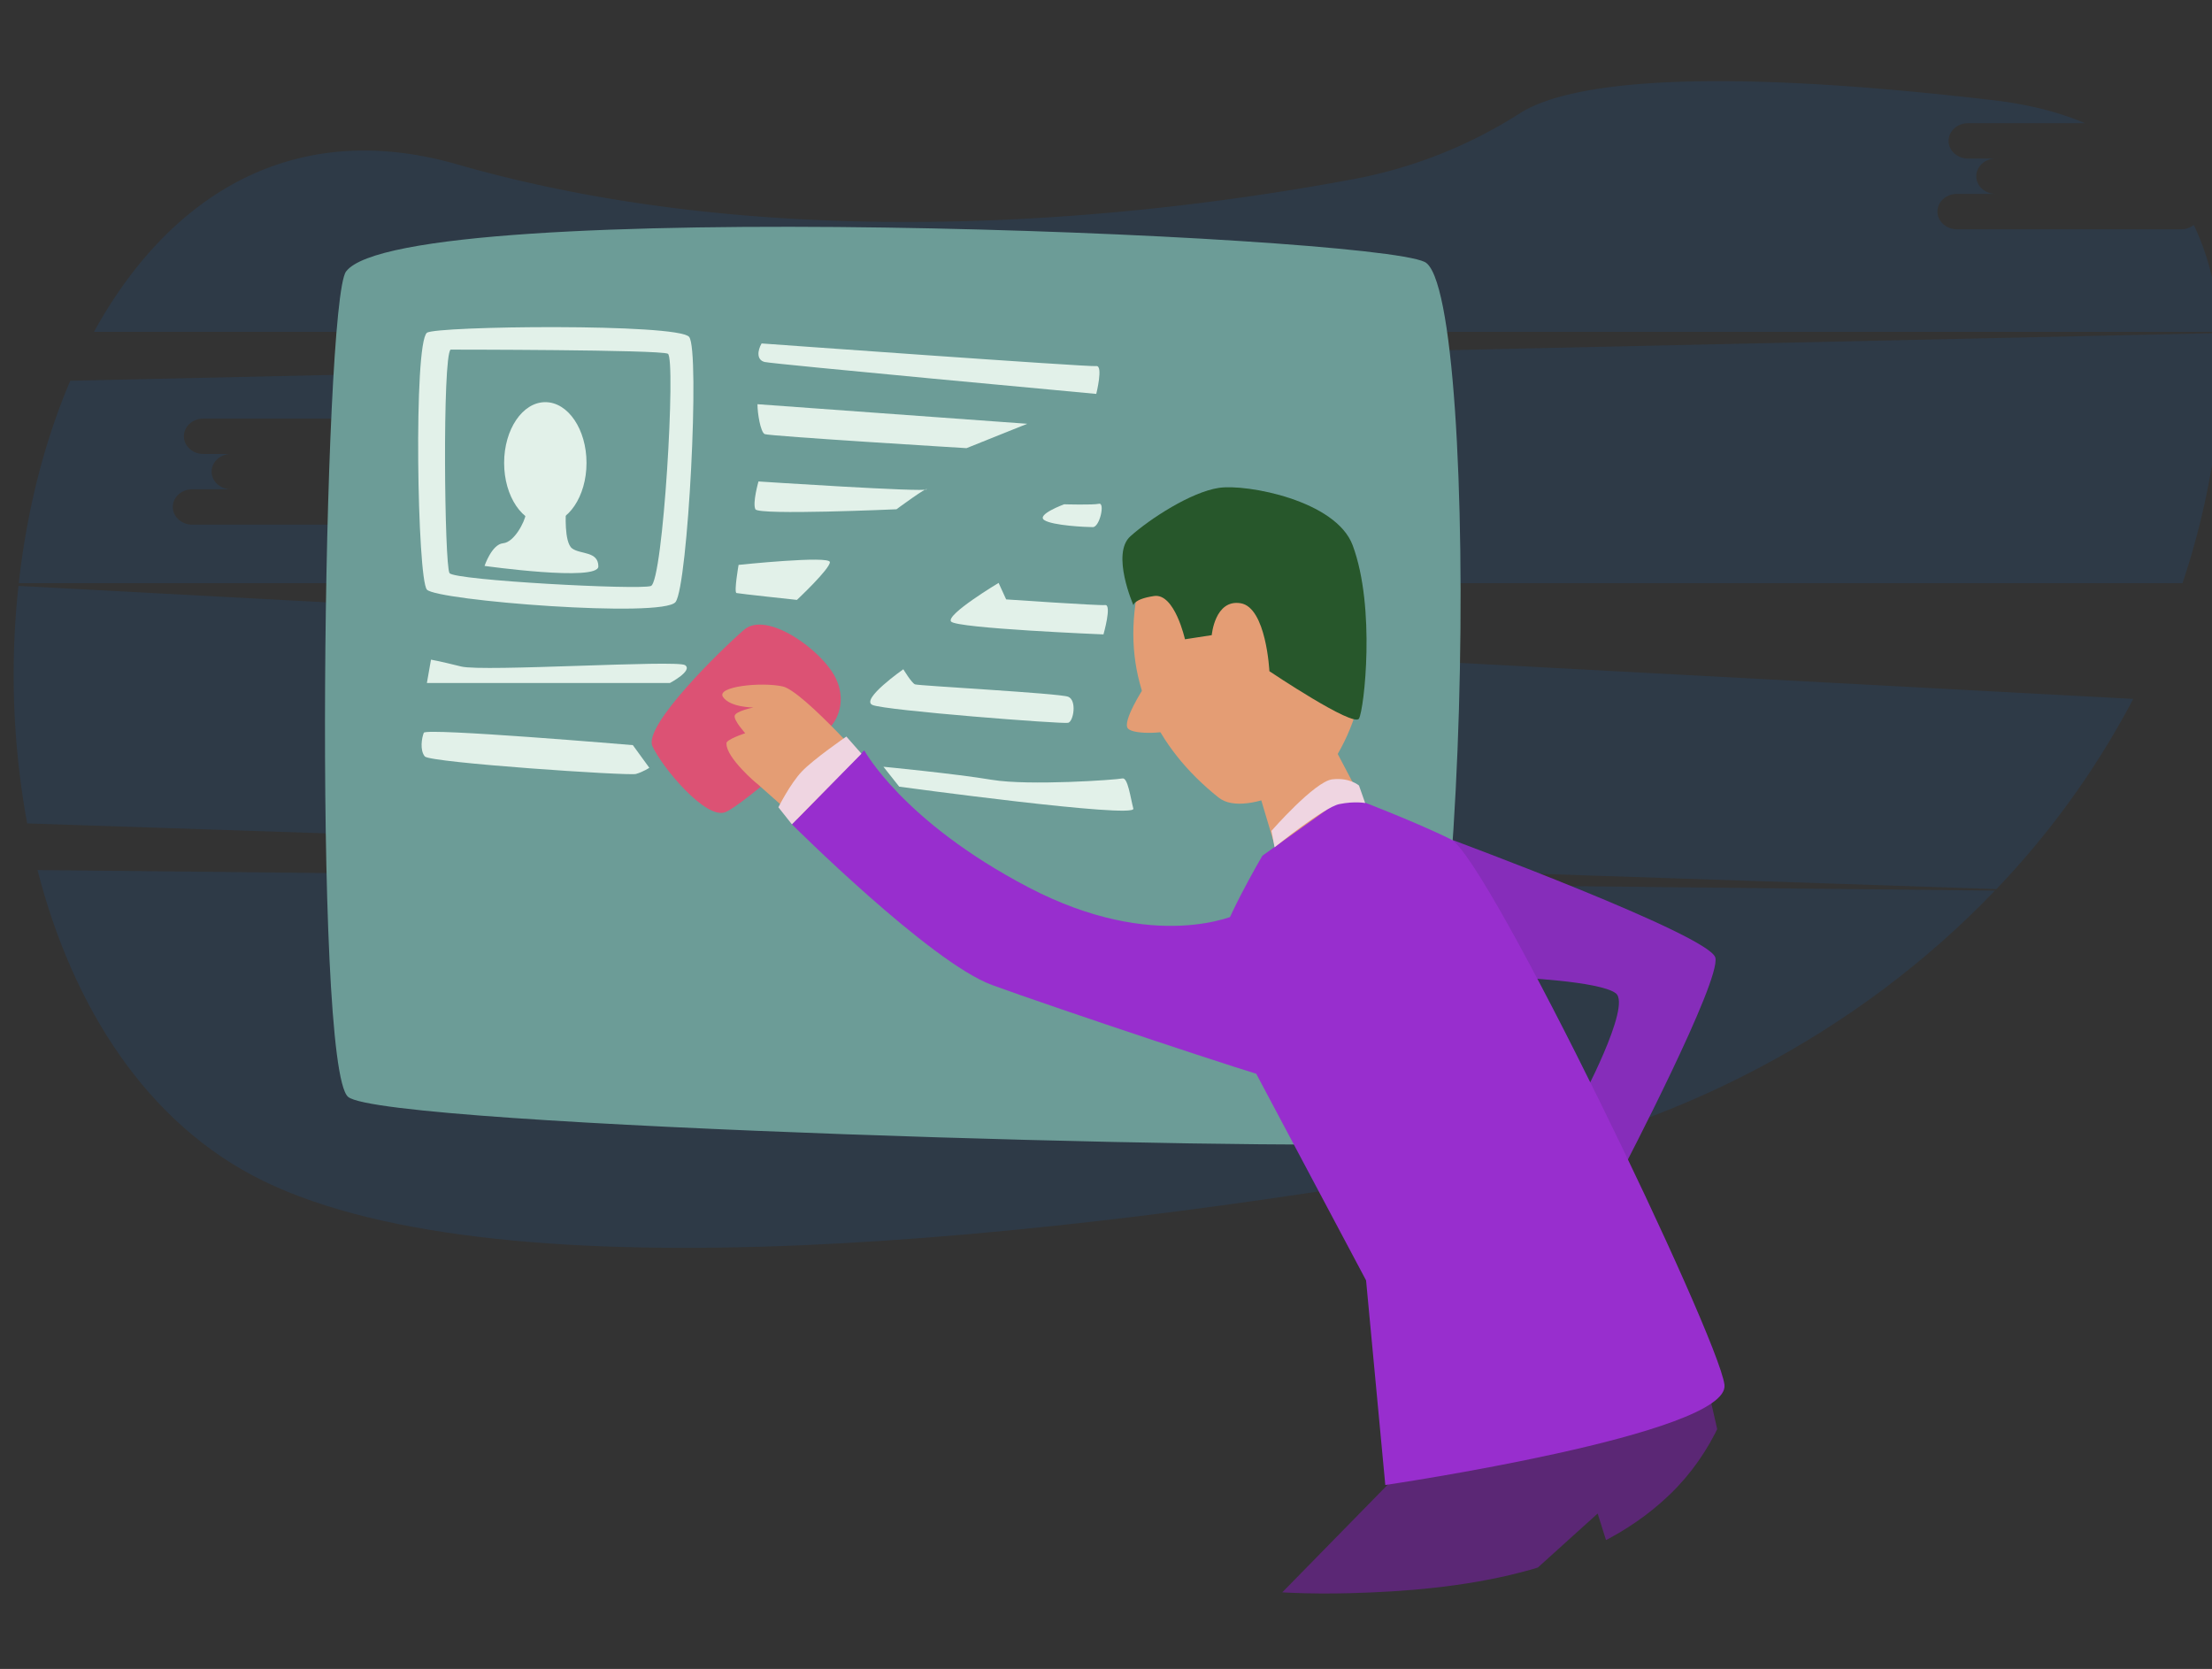 <?xml version="1.0" encoding="UTF-8" standalone="no"?>
<!-- Created with Inkscape (http://www.inkscape.org/) -->

<svg
   xmlns:dc="http://purl.org/dc/elements/1.1/"
   xmlns:cc="http://creativecommons.org/ns#"
   xmlns:rdf="http://www.w3.org/1999/02/22-rdf-syntax-ns#"
   xmlns:svg="http://www.w3.org/2000/svg"
   xmlns="http://www.w3.org/2000/svg"
   xmlns:sodipodi="http://sodipodi.sourceforge.net/DTD/sodipodi-0.dtd"
   xmlns:inkscape="http://www.inkscape.org/namespaces/inkscape"
   width="1140"
   height="860"
   viewBox="0 0 301.625 227.542"
   version="1.1"
   id="svg13167"
   inkscape:version="0.92.3 (2405546, 2018-03-11)"
   sodipodi:docname="gdpr-nacela.svg">
  <rect x="0" y="0" width="301.625" height="227.542" fill="#333333" stroke="none"/>
  <defs
     id="defs13161">
    <clipPath
       id="clipPath7772"
       clipPathUnits="userSpaceOnUse">
      <path
         inkscape:connector-curvature="0"
         id="path7770"
         d="M 5504.49,7149.04 C 4636.31,7218.8 4344.81,8239.99 2317.82,8245.7 1136.15,8249.04 44.488,6192.37 817.824,5685.7 2602.43,4516.48 4664.49,5774.04 5294.49,5414.04 c 630,-360 2520,-495 2930,-405 1648.57,361.88 1068.54,2477.28 -650,2420 -863.23,-28.77 -950,-370 -2070,-280 z" />
    </clipPath>
    <clipPath
       id="clipPath4798"
       clipPathUnits="userSpaceOnUse">
      <path
         inkscape:connector-curvature="0"
         id="path4796"
         d="m 470.078,3413.46 c 50.551,-27.27 103.969,-49.18 159.254,-64.91 212.34,-60.42 449.198,-28.78 638.238,85.25 61.43,37.05 122.04,89.04 133.66,159.82 9.55,58.15 -16.03,119.35 0.9,175.78 19.88,66.27 89.57,101.91 136.66,152.6 78.76,84.76 91.44,219.1 43.97,324.62 -47.48,105.52 -147.44,182.04 -257.68,217.19 -32.06,10.23 -64.25,9.33 -96.27,16.2 -30.37,6.52 -60.4,23 -90.4,32.13 -64.12,19.49 -130.44,31.64 -197.269,36.44 -131.981,9.47 -266.192,-9.74 -389.555,-57.87 -66.793,-26.06 -135.902,-66.3 -159.262,-134.09 -12.293,-35.68 -6.328,-86.44 -32.754,-115.51 -26.211,-28.81 -46.82,-44.81 -54.929,-87.11 -6.207,-32.33 -3.344,-65.85 -9.028,-98.28 -8.488,-48.41 -42.484,-66.88 -72.175,-100.92 -30.282,-34.72 -54.622,-74.56 -69.133,-118.42 -33.985,-102.71 19.851,-163.47 85.785,-239.08 64.82,-74.33 143.168,-136.99 229.988,-183.84 z" />
    </clipPath>
    <clipPath
       id="clipPath7452"
       clipPathUnits="userSpaceOnUse">
      <path
         inkscape:connector-curvature="0"
         id="path7450"
         d="m 7880.41,4180.89 c -129.44,72.29 -156.26,176.43 -317.56,226.83 -161.31,50.41 -398.22,-78.13 -448.62,-302.44 -50.41,-224.31 -70.58,-602.36 211.7,-652.77 282.28,-50.41 297.41,68.05 433.5,40.32 136.1,-27.72 153.74,-375.53 456.19,-304.96 302.44,70.57 317.56,375.53 302.44,549.44 -15.12,173.9 -35.28,310 -199.11,380.57 -163.82,70.57 -244.47,-45.36 -438.54,63.01 z" />
    </clipPath>
    <clipPath
       id="clipPath5002"
       clipPathUnits="userSpaceOnUse">
      <path
         inkscape:connector-curvature="0"
         id="path5000"
         d="m 5003.92,4269.12 c -22.4,52 -48.7,102.17 -81.85,148.39 -75.21,104.89 -192.45,188 -321.52,189.13 -125.48,1.1 -245.23,-70.08 -371.09,-38.82 -121.22,30.12 -240.33,69.03 -364.03,18.53 -102.15,-41.7 -183.36,-131.67 -214.41,-237.55 -23.18,-79.01 -19.28,-163.08 -15.18,-245.32 5.13,-103.12 10.27,-206.23 15.4,-309.35 3.99,-80.11 -23.98,-155.06 -6.92,-234.76 21.31,-99.62 92.8,-187.25 183.87,-228.46 86.35,-39.07 140.6,-99.09 215.4,-151.76 39.87,-28.06 87.83,-44.99 136.71,-46.08 92.96,-2.07 184.84,53.14 226.66,136.18 29.57,58.7 35,127.42 65.9,185.42 60.36,113.31 197.75,156.36 320.6,193.64 65.91,20 132.24,43.61 190.32,81.35 28.08,18.25 54.18,39.99 75.15,66.23 22.24,27.82 32.76,61.14 53.55,89.47 6.83,9.32 15.66,17.23 21.87,25.72 26.4,36.02 -17.72,68.73 -36.05,99.96 -21.98,37.48 -30.07,81.32 -43.67,122.11 -15.28,45.78 -31.57,91.54 -50.71,135.97 z" />
    </clipPath>
    <clipPath
       id="clipPath7216"
       clipPathUnits="userSpaceOnUse">
      <path
         inkscape:connector-curvature="0"
         id="path7214"
         d="m 4319.4,2878.59 c -20.36,0.99 -40.76,1.24 -61.18,0.55 -80.4,-2.73 -161.72,-20.9 -229.95,-63.53 -68.21,-42.64 -122.08,-111.7 -135.57,-191.01 -7.15,-42.04 -3.03,-85.07 -4.12,-127.69 -1.49,-57.78 -24.7,-97.97 -45.09,-149.76 -21.84,-55.44 -38.99,-112.64 -53.41,-170.42 -24.23,-97.08 -125.25,-343.76 29.71,-386.03 146.34,-39.91 355.87,159.64 498.88,76.5 143.02,-83.15 172.95,-209.54 429.05,-202.88 85.77,2.22 186.46,15.06 251.28,77.51 67.74,65.28 68.22,167.73 57.47,254.99 -2.63,21.26 -11.07,39.11 1.2,56.26 13.25,18.54 29.22,30.51 38.01,52.89 9.92,25.27 11.27,55.7 -4.03,78.13 -31.93,46.85 -103.83,35.48 -139.98,78.51 -42.04,50.06 -57.27,143.64 -41.96,205.56 18.62,75.25 62.51,124.95 31.46,207.41 -22.74,60.42 -73.05,107.89 -130.93,136.49 -57.88,28.6 -122.98,39.8 -187.47,42.88 -32.24,1.54 -64.38,0.73 -96.58,-1.37 -25.96,-1.7 -49.62,6.42 -75.43,10.47 -43.51,6.83 -87.36,12.4 -131.36,14.54 z" />
    </clipPath>
  </defs>
  <sodipodi:namedview
     id="base"
     pagecolor="#ffffff"
     bordercolor="#666666"
     borderopacity="1.0"
     inkscape:pageopacity="0.0"
     inkscape:pageshadow="2"
     inkscape:zoom="0.98994949"
     inkscape:cx="312.90472"
     inkscape:cy="584.48733"
     inkscape:document-units="mm"
     inkscape:current-layer="layer1"
     showgrid="false"
     units="px"
     inkscape:window-width="2560"
     inkscape:window-height="1377"
     inkscape:window-x="-8"
     inkscape:window-y="-8"
     inkscape:window-maximized="1" />
  <g
     inkscape:label="Layer 1"
     inkscape:groupmode="layer"
     id="layer1"
     transform="translate(0,-69.458)">
    <g
       id="g14006"
       transform="translate(0,-37.042)">
      <path
         id="path17"
         d="m 5.115,225.12 c 4.763,18.561 14.846,34.605 30.782,42.381 33.131,16.163 107.804,7.826 163.544,-1.741 28.84,-4.95 54.171,-18.6 72.583,-37.835 z"
         style="opacity:0.1;fill:#007bff;stroke-width:0.265"
         inkscape:connector-curvature="0" />
      <path
         id="path19"
         d="M 297.419,137.757 H 266.836 c -1.455,0 -2.646,-1.085 -2.646,-2.41 0,-1.326 1.188,-2.41 2.646,-2.41 h 5.292 c -1.455,0 -2.646,-1.085 -2.646,-2.41 0,-1.326 1.188,-2.408 2.646,-2.408 h -3.776 c -1.455,0 -2.646,-1.085 -2.646,-2.41 0,-1.326 1.188,-2.41 2.646,-2.41 h 15.962 c -3.543,-1.503 -7.673,-2.569 -12.451,-3.127 -43.527,-5.099 -59.068,-1.728 -64.558,1.741 a 64.058,64.058 0 0 1 -22.371,8.94 c -26.855,5.051 -77.078,11.128 -122.6,-1.947 -22.625,-6.496 -39.439,4.498 -49.519,22.836 H 302.729 c -0.378,-5.334 -1.511,-10.261 -3.59,-14.571 a 2.773,2.773 0 0 1 -1.72,0.587 z"
         style="opacity:0.1;fill:#007bff;stroke-width:0.265"
         inkscape:connector-curvature="0" />
      <path
         id="path21"
         d="m 2.519,186.379 a 112.167,112.167 0 0 0 1.188,32.382 l 268.52,8.954 a 114.604,114.604 0 0 0 18.656,-25.929 z M 108.715,209.48 h -5.292 c 1.453,0 2.646,1.085 2.646,2.41 0,1.326 -1.191,2.408 -2.646,2.408 H 72.854 c -1.453,0 -2.646,-1.082 -2.646,-2.408 0,-1.326 1.191,-2.41 2.646,-2.41 h 5.292 c -1.453,0 -2.646,-1.085 -2.646,-2.41 0,-1.326 1.191,-2.41 2.646,-2.41 h -3.781 c -1.453,0 -2.646,-1.082 -2.646,-2.408 0,-1.326 1.191,-2.41 2.646,-2.41 h 30.583 c 1.455,0 2.646,1.085 2.646,2.41 0,1.326 -1.188,2.408 -2.646,2.408 h 3.768 c 1.455,0 2.646,1.085 2.646,2.41 0,1.326 -1.183,2.41 -2.646,2.41 z"
         style="opacity:0.1;fill:#007bff;stroke-width:0.265"
         inkscape:connector-curvature="0" />
      <path
         id="path23"
         d="M 302.742,151.907 9.584,158.408 c -3.572,8.358 -5.935,17.806 -7.025,27.601 H 297.604 a 105.569,105.569 0 0 0 4.26,-17.592 c 0.878,-5.757 1.23,-11.324 0.878,-16.51 z m -240.66,21.302 h -5.292 c 1.453,0 2.646,1.085 2.646,2.41 0,1.326 -1.191,2.41 -2.646,2.41 H 26.21 c -1.453,0 -2.646,-1.085 -2.646,-2.41 0,-1.326 1.191,-2.41 2.646,-2.41 h 5.292 c -1.453,0 -2.646,-1.082 -2.646,-2.408 0,-1.326 1.191,-2.41 2.646,-2.41 h -3.781 c -1.453,0 -2.646,-1.085 -2.646,-2.41 0,-1.326 1.191,-2.41 2.646,-2.41 H 58.304 c 1.455,0 2.646,1.085 2.646,2.41 0,1.326 -1.188,2.41 -2.646,2.41 h 3.778 c 1.453,0 2.646,1.085 2.646,2.41 0,1.326 -1.193,2.408 -2.646,2.408 z"
         style="opacity:0.1;fill:#007bff;stroke-width:0.265"
         inkscape:connector-curvature="0" />
    </g>
    <g
       id="g15119"
       transform="matrix(4.96,0,0,4.96,381.037,-486.968)"
       style="stroke-width:0.202">
      <g
         transform="matrix(0.035,0,0,-0.035,-205.881,214.226)"
         id="g7210"
         style="stroke-width:0.202">
        <g
           clip-path="url(#clipPath7216)"
           id="g7212"
           style="stroke-width:0.202">
          <path
             inkscape:connector-curvature="0"
             id="path7218"
             style="fill:#862dba;fill-opacity:1;fill-rule:nonzero;stroke:none;stroke-width:0.202"
             d="m 4827.12,2256.28 c 0,0 202.76,-74.96 207.62,-92.76 4.85,-17.79 -72.8,-166.63 -72.8,-166.63 l -33.98,51.77 c 0,0 41.52,77.11 28.58,86.82 -12.94,9.71 -79.27,12.4 -79.27,12.4 l -50.15,108.4" />
          <path
             inkscape:connector-curvature="0"
             id="path7220"
             style="fill:#5b2775;fill-opacity:1;fill-rule:nonzero;stroke:none;stroke-width:0.202"
             d="m 4782.7,1754.92 -207.08,-211.39 -30.2,-107.85 116.48,4.31 58.24,86.28 222.18,200.61 86.28,-273.95 86.28,-4.31 -90.6,396.89 -241.58,-90.59" />
          <path
             inkscape:connector-curvature="0"
             id="path7222"
             style="fill:#6c9c97;fill-opacity:1;fill-rule:nonzero;stroke:none;stroke-width:0.202"
             d="m 3959.21,2702.29 c -17.98,-23.97 -26.42,-624.47 1.62,-648.19 28.04,-23.73 744.72,-42.6 813.75,-36.13 69.02,6.47 77.11,670.3 31.81,691.87 -45.29,21.57 -801.88,52.85 -847.18,-7.55" />
          <path
             inkscape:connector-curvature="0"
             id="path7224"
             style="fill:#dc5274;fill-opacity:1;fill-rule:nonzero;stroke:none;stroke-width:0.202"
             d="m 4340.6,2345.7 c 0,0 13.76,15.38 3.24,37.21 -10.52,21.84 -54.19,53.39 -71.99,38.02 -17.8,-15.37 -79.27,-75.23 -71.99,-91.4 7.28,-16.18 42.06,-58.24 57.43,-51.77 15.37,6.47 83.31,67.94 83.31,67.94" />
          <path
             inkscape:connector-curvature="0"
             id="path7226"
             style="fill:#e49d74;fill-opacity:1;fill-rule:nonzero;stroke:none;stroke-width:0.202"
             d="m 4376.57,2306.62 c 0,0 -57.88,66.14 -74.41,69.82 -16.54,3.67 -52.37,0 -46.86,-8.27 5.51,-8.27 23.89,-8.27 23.89,-8.27 0,0 -13.78,-2.76 -14.7,-6.43 -0.92,-3.67 8.27,-13.78 8.27,-13.78 0,0 -16.06,-5.25 -14.7,-8.27 -0.23,-11.02 24.05,-31.68 23.89,-31.23 l 40.42,-35.83 54.2,42.26" />
          <path
             inkscape:connector-curvature="0"
             id="path7228"
             style="fill:#e49d74;fill-opacity:1;fill-rule:nonzero;stroke:none;stroke-width:0.202"
             d="m 4642.06,2526.72 c -34.77,-8.62 -55.94,-45.04 -61.98,-80.36 -10.81,-63.13 14.39,-117.31 64.5,-157.2 22.31,-17.75 84.29,18.11 93.43,33.98 30.06,52.17 26.32,108.41 -5.92,159.27 -19.13,30.19 -55.34,52.9 -90.03,44.31" />
          <path
             inkscape:connector-curvature="0"
             id="path7230"
             style="fill:#e49d74;fill-opacity:1;fill-rule:nonzero;stroke:none;stroke-width:0.202"
             d="m 4585.53,2374.9 c 0,0 -16.98,-26.29 -12.13,-31.54 4.85,-5.26 33.16,-3.64 35.19,0 2.02,3.64 -23.06,31.54 -23.06,31.54" />
          <path
             inkscape:connector-curvature="0"
             id="path7232"
             style="fill:#982ece;fill-opacity:1;fill-rule:nonzero;stroke:none;stroke-width:0.202"
             d="m 4659.95,2197.77 c 0,0 -64.71,-31.55 -165.02,21.03 -98.6,51.68 -128.71,107.49 -128.71,107.49 l -56.79,-58.15 c 0,0 108.66,-108.39 157.19,-126.19 48.54,-17.79 215.44,-73.34 220.29,-73.34 4.85,0 -28.58,99.22 -28.58,99.22 l 1.62,29.94" />
          <path
             inkscape:connector-curvature="0"
             id="path7234"
             style="fill:#e49d74;fill-opacity:1;fill-rule:nonzero;stroke:none;stroke-width:0.202"
             d="m 4675.05,2297.25 15.1,-50.69 66.87,40.99 -21.57,40.98 -60.4,-31.28" />
          <path
             inkscape:connector-curvature="0"
             id="path7236"
             style="fill:#982ece;fill-opacity:1;fill-rule:nonzero;stroke:none;stroke-width:0.202"
             d="m 4678.96,2243.47 c 0,0 -34.11,-58.11 -34.11,-74.28 0,-16.19 14.02,-68.22 14.02,-68.22 l 101.55,-190.99 15.1,-160.7 c 0,0 271.25,39.91 266.4,78.73 -4.86,38.83 -185.68,413.71 -214.8,428.27 -29.12,14.56 -81.97,34.51 -81.97,34.51 l -66.19,-47.32" />
          <path
             inkscape:connector-curvature="0"
             id="path7238"
             style="fill:#27572b;fill-opacity:1;fill-rule:nonzero;stroke:none;stroke-width:0.202"
             d="m 4577.71,2440.16 c 0,0 -17.8,40.45 -2.42,54.2 15.36,13.75 47.72,34.78 69.56,38.02 21.84,3.23 91.95,-9.87 105.05,-45.12 18.21,-48.94 9,-128.8 4.96,-136.07 -4.05,-7.28 -70.38,37.2 -70.38,37.2 0,0 -2.42,50.16 -22.65,53.39 -20.22,3.24 -22.64,-25.07 -22.64,-25.07 l -21.03,-3.24 c 0,0 -8.09,36.4 -24.27,33.97 -16.18,-2.42 -16.18,-7.28 -16.18,-7.28" />
          <path
             inkscape:connector-curvature="0"
             id="path7240"
             style="fill:#efd5e1;fill-opacity:1;fill-rule:nonzero;stroke:none;stroke-width:0.202"
             d="m 4688.53,2250.07 -2.43,12.95 c 0,0 33.98,38.82 47.73,40.44 13.75,1.62 21.03,-4.85 21.03,-4.85 l 4.85,-13.76 c 0,0 -8.09,1.63 -20.22,-0.8 -12.13,-2.43 -50.96,-33.98 -50.96,-33.98" />
          <path
             inkscape:connector-curvature="0"
             id="path7242"
             style="fill:#e2f1e9;fill-opacity:1;fill-rule:nonzero;stroke:none;stroke-width:0.202"
             d="m 4022.71,2654.16 c -10.61,-8.84 -7.55,-193.06 0,-201.68 7.55,-8.63 185.64,-22.65 195.35,-9.71 9.71,12.94 19.28,197.37 10.65,208.15 -8.63,10.79 -199.53,8.64 -206,3.24" />
          <path
             inkscape:connector-curvature="0"
             id="path7244"
             style="fill:#6c9c97;fill-opacity:1;fill-rule:nonzero;stroke:none;stroke-width:0.202"
             d="m 4041.32,2640.95 c -6.48,-5.66 -4.86,-169.87 -0.82,-175.53 4.05,-5.66 148.44,-13.35 158.14,-10.11 9.71,3.24 19.82,179.17 13.35,182.41 -6.47,3.23 -170.67,3.23 -170.67,3.23" />
          <path
             inkscape:connector-curvature="0"
             id="path7246"
             style="fill:#efd5e1;fill-opacity:1;fill-rule:nonzero;stroke:none;stroke-width:0.202"
             d="m 4364.06,2323.6 -11.86,13.48 c 0,0 -25.88,-17.8 -35.05,-27.51 -9.17,-9.71 -18.34,-28.04 -18.34,-28.04 l 10.62,-13.39 54.63,55.46" />
          <path
             inkscape:connector-curvature="0"
             id="path7248"
             style="fill:#e2f1e9;fill-opacity:1;fill-rule:nonzero;stroke:none;stroke-width:0.202"
             d="m 4068,2471.08 c 0,0 5.67,16.99 14.57,17.8 8.9,0.81 16.98,16.99 17.79,22.65 0.81,5.66 31.55,2.43 31.55,2.43 0,0 -1.62,-24.27 4.85,-29.12 6.47,-4.86 20.63,-2.03 20.63,-14.16 0,-12.13 -89.39,0.4 -89.39,0.4" />
          <path
             inkscape:connector-curvature="0"
             id="path7250"
             style="fill:#e2f1e9;fill-opacity:1;fill-rule:nonzero;stroke:none;stroke-width:0.202"
             d="m 4148.09,2551.97 c 0,-26.35 -14.49,-47.72 -32.36,-47.72 -17.87,0 -32.35,21.37 -32.35,47.72 0,26.36 14.48,47.73 32.35,47.73 17.87,0 32.36,-21.37 32.36,-47.73" />
          <path
             inkscape:connector-curvature="0"
             id="path7252"
             style="fill:#e2f1e9;fill-opacity:1;fill-rule:nonzero;stroke:none;stroke-width:0.202"
             d="m 4285.6,2645.8 c -3.23,-5.66 -4.05,-12.94 2.42,-14.56 6.48,-1.61 260.47,-25.07 260.47,-25.07 0,0 5.66,22.65 0,21.84 -5.66,-0.81 -262.89,17.79 -262.89,17.79" />
          <path
             inkscape:connector-curvature="0"
             id="path7254"
             style="fill:#e2f1e9;fill-opacity:1;fill-rule:nonzero;stroke:none;stroke-width:0.202"
             d="m 4282.37,2598.08 c 0,-7.28 2.42,-21.84 5.65,-23.46 3.24,-1.62 158.55,-11.05 158.55,-11.05 l 47.72,19.14 -211.92,15.37" />
          <path
             inkscape:connector-curvature="0"
             id="path7256"
             style="fill:#e2f1e9;fill-opacity:1;fill-rule:nonzero;stroke:none;stroke-width:0.202"
             d="m 4283.17,2537.41 c 0,0 -4.85,-16.98 -2.43,-21.84 2.43,-4.85 110.82,0 110.82,0 0,0 24.54,18.07 23.73,15.64 -0.81,-2.42 -132.12,6.2 -132.12,6.2" />
          <path
             inkscape:connector-curvature="0"
             id="path7258"
             style="fill:#e2f1e9;fill-opacity:1;fill-rule:nonzero;stroke:none;stroke-width:0.202"
             d="m 4267.54,2471.89 c 0,0 71.71,7.55 71.71,2.16 0,-5.39 -25.88,-29.66 -25.88,-29.66 0,0 -45.3,4.85 -47.46,5.39 -2.15,0.54 1.63,22.11 1.63,22.11" />
          <path
             inkscape:connector-curvature="0"
             id="path7260"
             style="fill:#e2f1e9;fill-opacity:1;fill-rule:nonzero;stroke:none;stroke-width:0.202"
             d="m 4025.94,2397.47 -3.23,-18.33 h 190.9 c 0,0 18.34,9.7 11.86,14.02 -6.47,4.31 -158.54,-5.39 -175.8,-1.08 -17.26,4.31 -23.73,5.39 -23.73,5.39" />
          <path
             inkscape:connector-curvature="0"
             id="path7262"
             style="fill:#e2f1e9;fill-opacity:1;fill-rule:nonzero;stroke:none;stroke-width:0.202"
             d="m 4184.49,2330.33 c 0,0 -162.59,13.76 -164.21,9.71 -1.62,-4.04 -3.23,-13.75 0.81,-18.6 4.04,-4.86 160.16,-15.37 165.83,-13.75 5.66,1.61 10.51,4.85 10.51,4.85 l -12.94,17.79" />
          <path
             inkscape:connector-curvature="0"
             id="path7264"
             style="fill:#e2f1e9;fill-opacity:1;fill-rule:nonzero;stroke:none;stroke-width:0.202"
             d="m 4523.28,2519.48 c 0,0 -22.11,-8.09 -15.64,-12.4 6.47,-4.31 32.76,-5.53 38.15,-5.53 5.4,0 9.71,19.41 4.86,18.34 -4.86,-1.08 -27.37,-0.41 -27.37,-0.41" />
          <path
             inkscape:connector-curvature="0"
             id="path7266"
             style="fill:#e2f1e9;fill-opacity:1;fill-rule:nonzero;stroke:none;stroke-width:0.202"
             d="m 4471.78,2457.74 c 0,0 -41.66,-24.95 -37.34,-30.34 4.31,-5.39 119.71,-10.11 119.71,-10.11 0,0 6.75,23.6 1.35,23.05 -5.39,-0.53 -77.79,4.45 -77.79,4.45 l -5.93,12.95" />
          <path
             inkscape:connector-curvature="0"
             id="path7268"
             style="fill:#e2f1e9;fill-opacity:1;fill-rule:nonzero;stroke:none;stroke-width:0.202"
             d="m 4396.95,2389.92 c 0,0 -33.96,-23.72 -24.26,-28.04 9.71,-4.31 149.38,-15.1 153.69,-14.02 4.32,1.08 7.01,17.8 0,20.5 -7.01,2.69 -117.56,8.62 -120.26,9.7 -2.69,1.08 -9.17,11.86 -9.17,11.86" />
          <path
             inkscape:connector-curvature="0"
             id="path7270"
             style="fill:#e2f1e9;fill-opacity:1;fill-rule:nonzero;stroke:none;stroke-width:0.202"
             d="m 4381.32,2313.35 12.4,-15.64 c 0,0 186.05,-25.35 183.89,-17.25 -2.16,8.08 -4.31,24.8 -8.63,23.72 -4.31,-1.08 -73.34,-5.93 -102.46,-1.08 -29.12,4.86 -85.2,10.25 -85.2,10.25" />
        </g>
      </g>
    </g>
  </g>
</svg>
